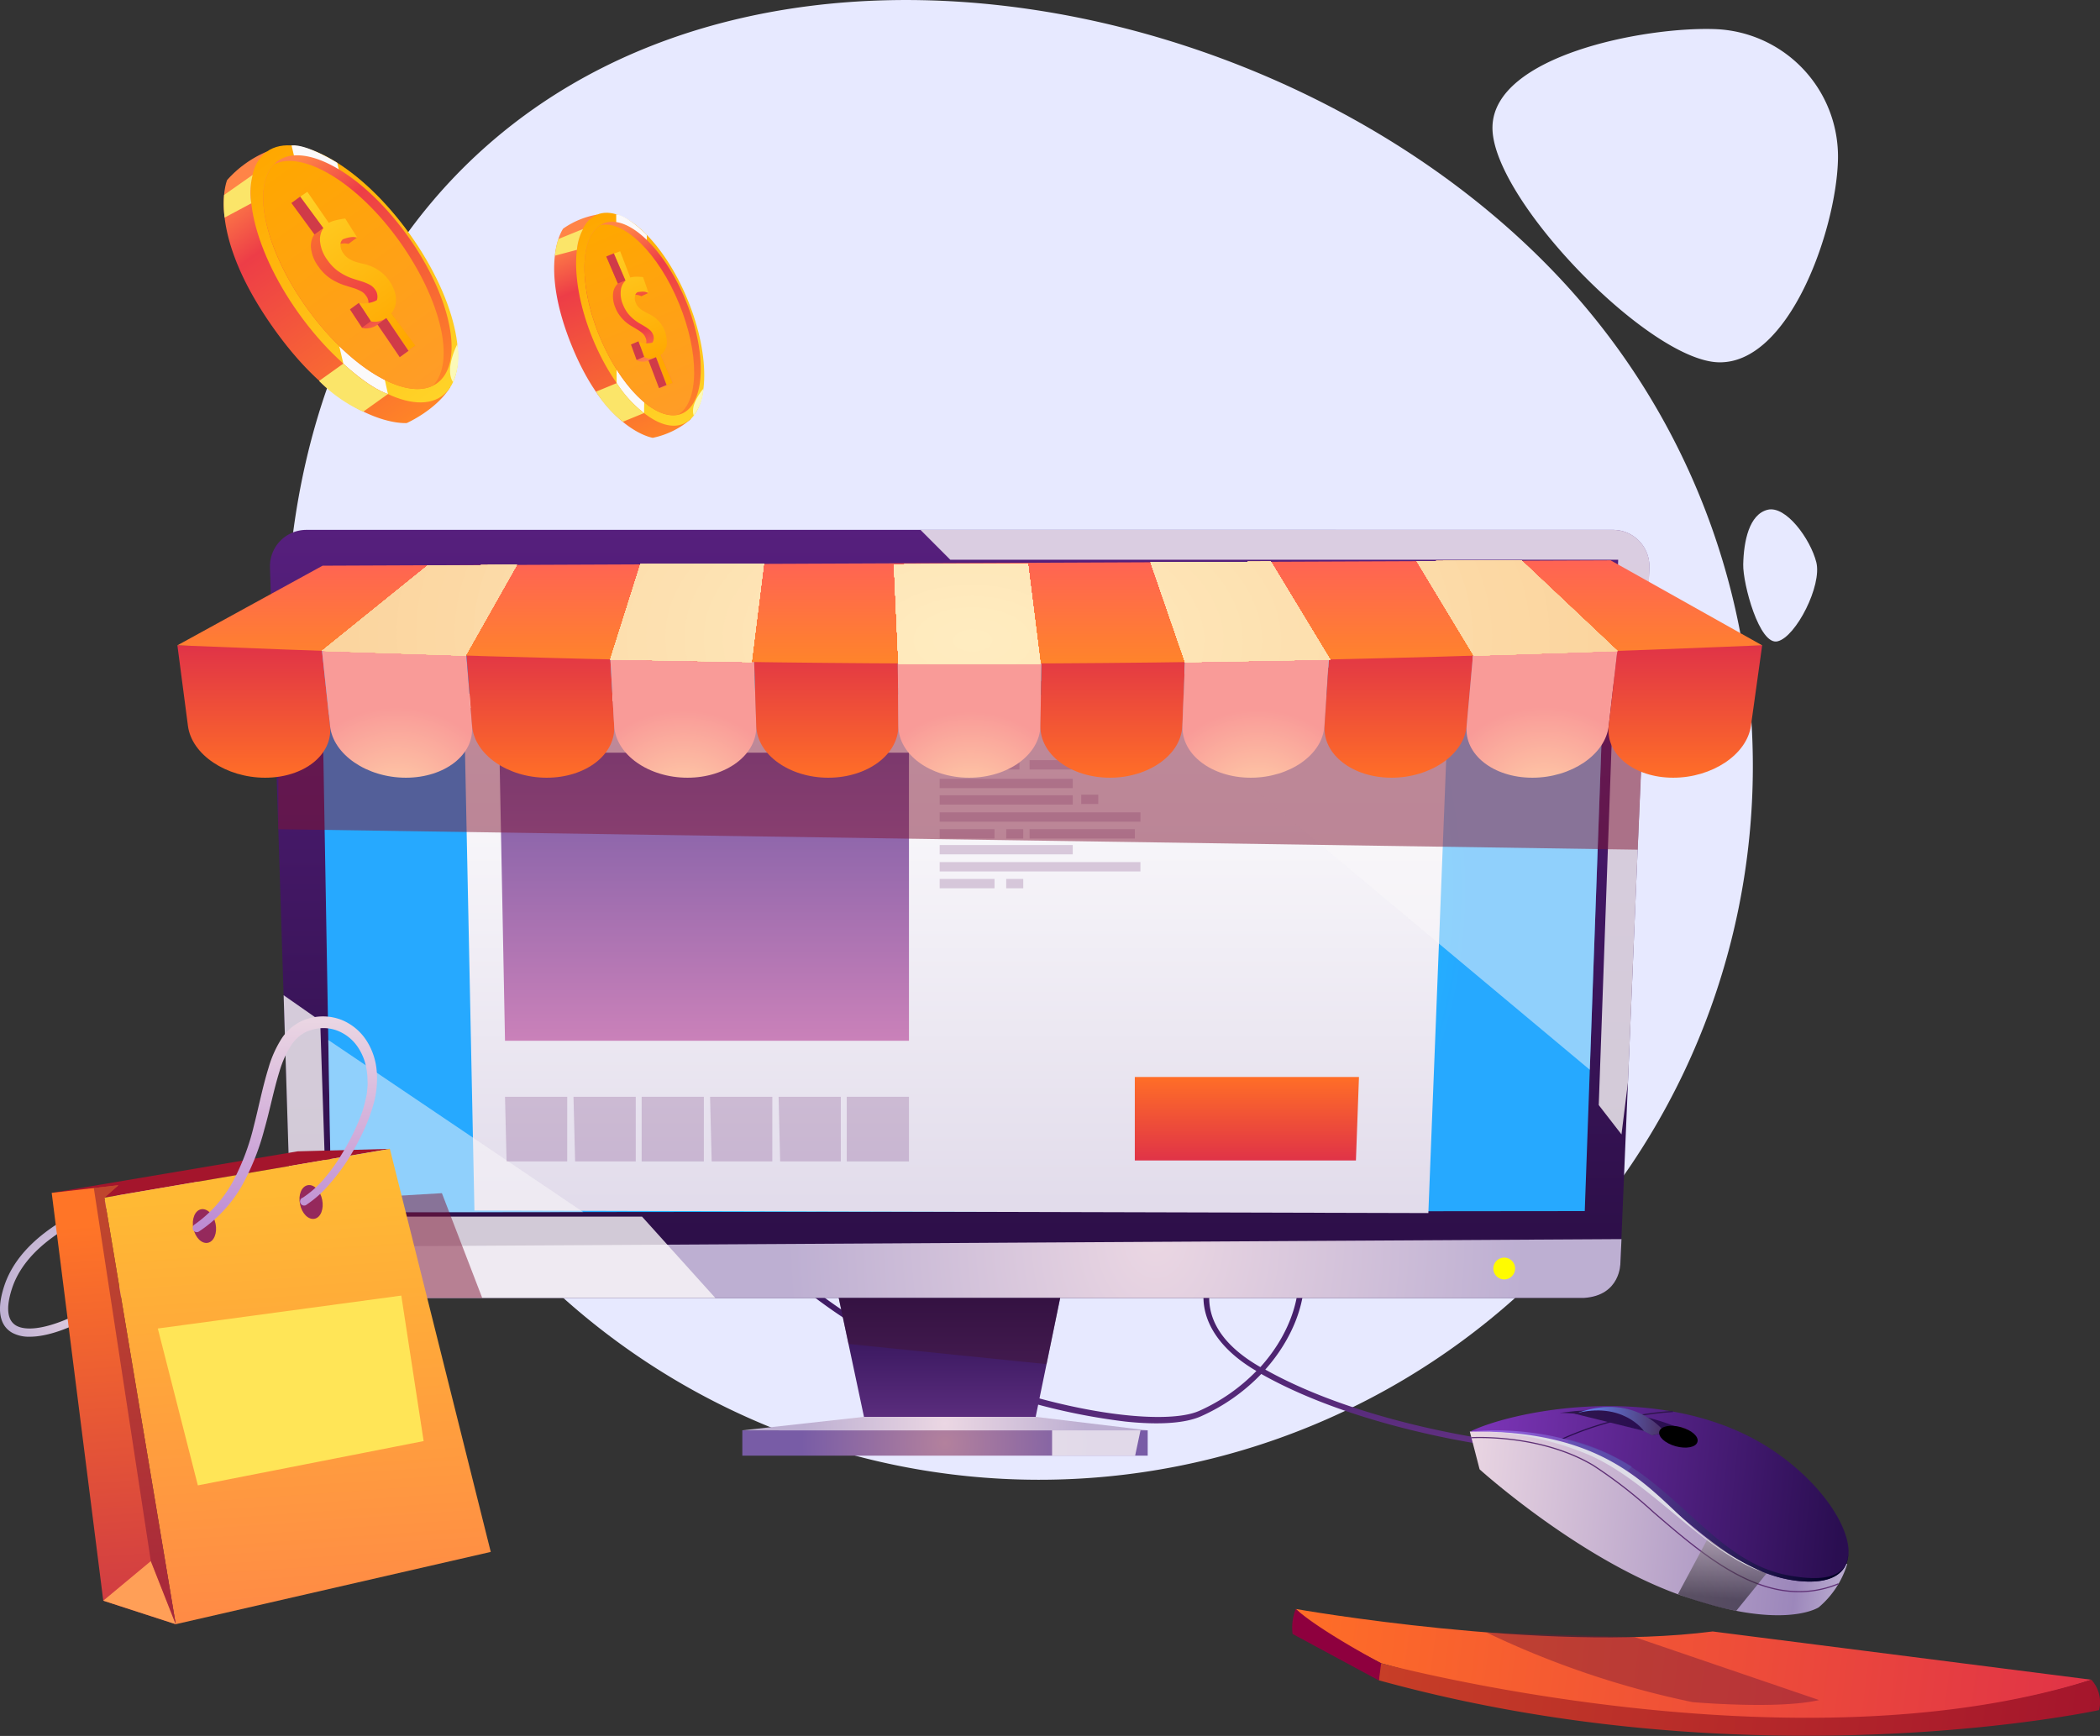 <svg xmlns="http://www.w3.org/2000/svg" xmlns:xlink="http://www.w3.org/1999/xlink" viewBox="0 0 324.14 267.99"><rect x="0" y="0" width="324.14" height="267.99" fill="#333333" stroke="none"/><defs><style>.cls-1{fill:none;clip-rule:evenodd;}.cls-2{isolation:isolate;}.cls-3{fill:#e7e9ff;}.cls-10,.cls-100,.cls-101,.cls-102,.cls-103,.cls-104,.cls-105,.cls-106,.cls-107,.cls-108,.cls-109,.cls-110,.cls-111,.cls-112,.cls-113,.cls-114,.cls-115,.cls-116,.cls-117,.cls-118,.cls-119,.cls-12,.cls-120,.cls-121,.cls-122,.cls-13,.cls-131,.cls-132,.cls-133,.cls-134,.cls-135,.cls-14,.cls-16,.cls-17,.cls-18,.cls-19,.cls-20,.cls-21,.cls-22,.cls-24,.cls-25,.cls-26,.cls-3,.cls-31,.cls-32,.cls-34,.cls-35,.cls-38,.cls-39,.cls-40,.cls-41,.cls-42,.cls-43,.cls-45,.cls-46,.cls-49,.cls-5,.cls-50,.cls-52,.cls-53,.cls-54,.cls-56,.cls-57,.cls-58,.cls-59,.cls-6,.cls-60,.cls-61,.cls-62,.cls-63,.cls-64,.cls-65,.cls-66,.cls-67,.cls-68,.cls-71,.cls-72,.cls-73,.cls-74,.cls-75,.cls-76,.cls-77,.cls-78,.cls-79,.cls-8,.cls-80,.cls-81,.cls-82,.cls-83,.cls-84,.cls-85,.cls-86,.cls-87,.cls-88,.cls-89,.cls-9,.cls-90,.cls-91,.cls-92,.cls-93,.cls-94,.cls-95,.cls-96,.cls-97,.cls-98,.cls-99{fill-rule:evenodd;}.cls-4{fill:url(#Áåçûìÿííûé_ãðàäèåíò_50);}.cls-5{fill:url(#Áåçûìÿííûé_ãðàäèåíò_4);}.cls-6{fill:url(#Áåçûìÿííûé_ãðàäèåíò_102);}.cls-7{fill:#8e003e;}.cls-8{fill:#791b36;opacity:0.45;}.cls-43,.cls-47,.cls-56,.cls-8{mix-blend-mode:multiply;}.cls-9{fill:url(#Áåçûìÿííûé_ãðàäèåíò_77);}.cls-10{fill:url(#Áåçûìÿííûé_ãðàäèåíò_99);}.cls-11{fill:url(#Áåçûìÿííûé_ãðàäèåíò_53);}.cls-12{fill:url(#Áåçûìÿííûé_ãðàäèåíò_43);}.cls-13{fill:url(#Áåçûìÿííûé_ãðàäèåíò_96);}.cls-14{fill:url(#Áåçûìÿííûé_ãðàäèåíò_43-2);}.cls-15{fill:#5e3075;}.cls-16,.cls-18,.cls-43,.cls-50,.cls-56{opacity:0.5;}.cls-16,.cls-18,.cls-21{mix-blend-mode:screen;}.cls-16{fill:url(#Áåçûìÿííûé_ãðàäèåíò_80);}.cls-17{fill:url(#Áåçûìÿííûé_ãðàäèåíò_64);}.cls-18{fill:#5656b1;}.cls-19{fill:#dedde7;}.cls-20{fill:#fff;}.cls-21{fill:url(#Áåçûìÿííûé_ãðàäèåíò_296);}.cls-22{fill:url(#Áåçûìÿííûé_ãðàäèåíò_70);}.cls-23{fill:url(#Áåçûìÿííûé_ãðàäèåíò_135);}.cls-24,.cls-49,.cls-50{fill:#fbf9fa;}.cls-134,.cls-138,.cls-24,.cls-30,.cls-49,.cls-50{mix-blend-mode:soft-light;}.cls-25{fill:url(#Áåçûìÿííûé_ãðàäèåíò_70-2);}.cls-26{fill:url(#Áåçûìÿííûé_ãðàäèåíò_73);}.cls-27{fill:url(#Áåçûìÿííûé_ãðàäèåíò_70-3);}.cls-28{fill:url(#Áåçûìÿííûé_ãðàäèåíò_135-2);}.cls-29{fill:#d03b48;}.cls-30{fill:#fbe569;}.cls-31{fill:#fbf9b8;}.cls-32{fill:url(#Áåçûìÿííûé_ãðàäèåíò_70-4);}.cls-33{fill:url(#Áåçûìÿííûé_ãðàäèåíò_135-3);}.cls-34{fill:url(#Áåçûìÿííûé_ãðàäèåíò_70-5);}.cls-35{fill:url(#Áåçûìÿííûé_ãðàäèåíò_73-2);}.cls-36{fill:url(#Áåçûìÿííûé_ãðàäèåíò_70-6);}.cls-37{fill:url(#Áåçûìÿííûé_ãðàäèåíò_135-4);}.cls-38{fill:url(#Áåçûìÿííûé_ãðàäèåíò_127);}.cls-39{fill:url(#Áåçûìÿííûé_ãðàäèåíò_192);}.cls-40{fill:url(#Áåçûìÿííûé_ãðàäèåíò_13);}.cls-41{fill:#fffb00;}.cls-42{fill:url(#Áåçûìÿííûé_ãðàäèåíò_50-2);}.cls-43,.cls-48{fill:#401734;}.cls-44{fill:url(#Áåçûìÿííûé_ãðàäèåíò_57);}.cls-45{fill:url(#Áåçûìÿííûé_ãðàäèåíò_13-2);}.cls-46{fill:url(#Áåçûìÿííûé_ãðàäèåíò_45);}.cls-47,.cls-54,.cls-55{opacity:0.2;}.cls-49{opacity:0.8;}.cls-51,.cls-54,.cls-55{fill:#5e1765;}.cls-52{fill:url(#Áåçûìÿííûé_ãðàäèåíò_21);}.cls-53{fill:url(#Áåçûìÿííûé_ãðàäèåíò_3);}.cls-56{fill:#811734;}.cls-57{fill:url(#Áåçûìÿííûé_ãðàäèåíò_4-2);}.cls-58{fill:url(#Áåçûìÿííûé_ãðàäèåíò_180);}.cls-59{fill:url(#Áåçûìÿííûé_ãðàäèåíò_4-3);}.cls-60{fill:url(#Áåçûìÿííûé_ãðàäèåíò_180-2);}.cls-61{fill:url(#Áåçûìÿííûé_ãðàäèåíò_4-4);}.cls-62{fill:url(#Áåçûìÿííûé_ãðàäèåíò_180-3);}.cls-63{fill:url(#Áåçûìÿííûé_ãðàäèåíò_4-5);}.cls-64{fill:url(#Áåçûìÿííûé_ãðàäèåíò_180-4);}.cls-65{fill:url(#Áåçûìÿííûé_ãðàäèåíò_4-6);}.cls-66{fill:url(#Áåçûìÿííûé_ãðàäèåíò_180-5);}.cls-67{fill:url(#Áåçûìÿííûé_ãðàäèåíò_4-7);}.cls-68{fill:url(#Áåçûìÿííûé_ãðàäèåíò_16);}.cls-69{clip-path:url(#clip-path);}.cls-70,.cls-71{fill:#f9c78c;}.cls-72{fill:#f9c88d;}.cls-73{fill:#f9c88e;}.cls-74{fill:#f9c98f;}.cls-75{fill:#f9ca90;}.cls-76{fill:#facb91;}.cls-77{fill:#facb92;}.cls-78{fill:#facc93;}.cls-79{fill:#facd94;}.cls-80{fill:#face95;}.cls-81{fill:#face96;}.cls-82{fill:#facf97;}.cls-83{fill:#fad098;}.cls-84{fill:#fbd099;}.cls-85{fill:#fbd19a;}.cls-86{fill:#fbd29b;}.cls-87{fill:#fbd39c;}.cls-88{fill:#fbd39d;}.cls-89{fill:#fbd49e;}.cls-90{fill:#fbd59f;}.cls-91{fill:#fbd6a0;}.cls-92{fill:#fbd6a1;}.cls-93{fill:#fcd7a2;}.cls-94{fill:#fcd8a3;}.cls-95{fill:#fcd8a4;}.cls-96{fill:#fcd9a5;}.cls-97{fill:#fcdaa7;}.cls-98{fill:#fcdba8;}.cls-99{fill:#fcdba9;}.cls-100{fill:#fcdcaa;}.cls-101{fill:#fdddab;}.cls-102{fill:#fdddac;}.cls-103{fill:#fddead;}.cls-104{fill:#fddfae;}.cls-105{fill:#fde0af;}.cls-106{fill:#fde0b0;}.cls-107{fill:#fde1b1;}.cls-108{fill:#fde2b2;}.cls-109{fill:#fde3b3;}.cls-110{fill:#fee3b4;}.cls-111{fill:#fee4b5;}.cls-112{fill:#fee5b6;}.cls-113{fill:#fee5b7;}.cls-114{fill:#fee6b8;}.cls-115{fill:#fee7b9;}.cls-116{fill:#fee8ba;}.cls-117,.cls-125{fill:#fee8bb;}.cls-118,.cls-126{fill:#ffe9bc;}.cls-119{fill:#ffeabd;}.cls-120{fill:#ffebbe;}.cls-121{fill:#ffebbf;}.cls-122,.cls-127{fill:#ffecc0;}.cls-123{clip-path:url(#clip-path-2);}.cls-124{clip-path:url(#clip-path-3);}.cls-128{clip-path:url(#clip-path-4);}.cls-129{clip-path:url(#clip-path-5);}.cls-130{fill:url(#Áåçûìÿííûé_ãðàäèåíò_13-3);}.cls-131{fill:url(#Áåçûìÿííûé_ãðàäèåíò_102-2);}.cls-132{fill:url(#Áåçûìÿííûé_ãðàäèåíò_7);}.cls-133{fill:url(#Áåçûìÿííûé_ãðàäèåíò_10);}.cls-134{fill:#ff9f57;}.cls-135,.cls-136{fill:#95295c;}.cls-137{fill:url(#Áåçûìÿííûé_ãðàäèåíò_360);}.cls-138{fill:#ffe557;}</style><linearGradient id="Áåçûìÿííûé_ãðàäèåíò_50" x1="175.97" y1="230.68" x2="168.49" y2="185.31" gradientTransform="matrix(0.99, 0.1, -0.1, 0.99, 21.87, -20.35)" gradientUnits="userSpaceOnUse"><stop offset="0" stop-color="#603082"/><stop offset="0.99" stop-color="#2a0e51"/></linearGradient><linearGradient id="Áåçûìÿííûé_ãðàäèåíò_4" x1="201.8" y1="282.23" x2="324.97" y2="282.23" gradientTransform="translate(35.24 -54.81) rotate(7.27)" gradientUnits="userSpaceOnUse"><stop offset="0" stop-color="#ff6e27"/><stop offset="1" stop-color="#e03347"/></linearGradient><linearGradient id="Áåçûìÿííûé_ãðàäèåíò_102" x1="215.77" y1="283.38" x2="326.8" y2="283.38" gradientTransform="translate(35.24 -54.81) rotate(7.27)" gradientUnits="userSpaceOnUse"><stop offset="0" stop-color="#c73e27"/><stop offset="1" stop-color="#a4152c"/></linearGradient><linearGradient id="Áåçûìÿííûé_ãðàäèåíò_77" x1="228.58" y1="230.09" x2="288.63" y2="230.09" gradientTransform="matrix(0.99, 0.1, -0.1, 0.99, 21.87, -20.35)" gradientUnits="userSpaceOnUse"><stop offset="0" stop-color="#ebd7e3"/><stop offset="0.89" stop-color="#9c87bb"/><stop offset="1" stop-color="#b7a8ce"/></linearGradient><linearGradient id="Áåçûìÿííûé_ãðàäèåíò_99" x1="228.58" y1="224.78" x2="288.62" y2="224.78" gradientTransform="matrix(0.99, 0.1, -0.1, 0.99, 21.87, -20.35)" gradientUnits="userSpaceOnUse"><stop offset="0" stop-color="#7f36bb"/><stop offset="0.99" stop-color="#2a0e51"/></linearGradient><linearGradient id="Áåçûìÿííûé_ãðàäèåíò_53" x1="241.89" y1="216.47" x2="259.55" y2="215.66" gradientTransform="matrix(0.99, 0.1, -0.1, 0.99, 21.87, -20.35)" gradientUnits="userSpaceOnUse"><stop offset="0.01" stop-color="#2a0e51"/><stop offset="1" stop-color="#2f174c"/></linearGradient><linearGradient id="Áåçûìÿííûé_ãðàäèåíò_43" x1="242.07" y1="215.31" x2="261.02" y2="215.31" gradientTransform="matrix(0.99, 0.1, -0.1, 0.99, 21.87, -20.35)" gradientUnits="userSpaceOnUse"><stop offset="0" stop-color="#2f174c"/><stop offset="0.99" stop-color="#2a0e51"/></linearGradient><linearGradient id="Áåçûìÿííûé_ãðàäèåíò_96" x1="245.07" y1="215.34" x2="258.54" y2="214.73" gradientTransform="matrix(0.99, 0.1, -0.1, 0.99, 21.87, -20.35)" gradientUnits="userSpaceOnUse"><stop offset="0" stop-color="#688eff"/><stop offset="0.99" stop-color="#4c346c"/></linearGradient><linearGradient id="Áåçûìÿííûé_ãðàäèåíò_43-2" x1="244.36" y1="215.04" x2="255.3" y2="215.04" xlink:href="#Áåçûìÿííûé_ãðàäèåíò_43"/><linearGradient id="Áåçûìÿííûé_ãðàäèåíò_80" x1="269.75" y1="242.44" x2="269.75" y2="231.62" gradientTransform="matrix(0.99, 0.1, -0.1, 0.99, 21.87, -20.35)" gradientUnits="userSpaceOnUse"><stop offset="0"/><stop offset="1" stop-color="#bdb3b1"/></linearGradient><linearGradient id="Áåçûìÿííûé_ãðàäèåíò_64" x1="228.62" y1="227.59" x2="288.62" y2="227.59" gradientTransform="matrix(0.99, 0.1, -0.1, 0.99, 21.87, -20.35)" gradientUnits="userSpaceOnUse"><stop offset="0" stop-color="#9f6bf1"/><stop offset="0.99" stop-color="#000024"/></linearGradient><radialGradient id="Áåçûìÿííûé_ãðàäèåíò_296" cx="212.55" cy="377.44" r="4.41" gradientTransform="matrix(0.67, 0.18, -0.09, 0.33, 152.16, 56.52)" gradientUnits="userSpaceOnUse"><stop offset="0" stop-color="#ff7e00"/><stop offset="0.01" stop-color="#fc7c00"/><stop offset="0.23" stop-color="#b15700"/><stop offset="0.43" stop-color="#723800"/><stop offset="0.62" stop-color="#412000"/><stop offset="0.78" stop-color="#1d0f00"/><stop offset="0.91" stop-color="#080400"/><stop offset="1"/></radialGradient><linearGradient id="Áåçûìÿííûé_ãðàäèåíò_70" x1="0.2" y1="208.58" x2="0.2" y2="161.23" gradientTransform="translate(157.21 196.38) rotate(144.39)" gradientUnits="userSpaceOnUse"><stop offset="0.04" stop-color="#ff8447"/><stop offset="0.26" stop-color="#ed3d47"/><stop offset="1" stop-color="#ff8427"/></linearGradient><linearGradient id="Áåçûìÿííûé_ãðàäèåíò_135" x1="-6.39" y1="208.19" x2="-6.39" y2="161.76" gradientTransform="translate(48.3 227.26) rotate(180)" gradientUnits="userSpaceOnUse"><stop offset="0" stop-color="#ffa700"/><stop offset="1" stop-color="#ffd328"/></linearGradient><linearGradient id="Áåçûìÿííûé_ãðàäèåíò_70-2" x1="-6.93" y1="206.01" x2="-6.93" y2="163.81" xlink:href="#Áåçûìÿííûé_ãðàäèåíò_70"/><linearGradient id="Áåçûìÿííûé_ãðàäèåíò_73" x1="-6.18" y1="205.94" x2="-6.18" y2="163.88" gradientTransform="translate(157.21 196.38) rotate(144.39)" gradientUnits="userSpaceOnUse"><stop offset="0" stop-color="#ffa700"/><stop offset="1" stop-color="#ff9c28"/></linearGradient><linearGradient id="Áåçûìÿííûé_ãðàäèåíò_70-3" x1="1216.27" y1="315.17" x2="1216.27" y2="290.17" gradientTransform="matrix(0.63, -0.46, 0.69, 0.94, -914.72, 311.24)" xlink:href="#Áåçûìÿííûé_ãðàäèåíò_70"/><linearGradient id="Áåçûìÿííûé_ãðàäèåíò_135-2" x1="1217.49" y1="315.17" x2="1217.49" y2="290.17" gradientTransform="matrix(0.63, -0.46, 0.69, 0.94, -914.72, 311.24)" xlink:href="#Áåçûìÿííûé_ãðàäèåíò_135"/><linearGradient id="Áåçûìÿííûé_ãðàäèåíò_70-4" x1="-36.62" y1="170.47" x2="-36.62" y2="134.84" gradientTransform="matrix(-0.92, 0.38, -0.38, -0.92, 118.45, 206.33)" xlink:href="#Áåçûìÿííûé_ãðàäèåíò_70"/><linearGradient id="Áåçûìÿííûé_ãðàäèåíò_135-3" x1="-41.58" y1="170.17" x2="-41.58" y2="135.24" gradientTransform="translate(57.24 201.99) rotate(180)" xlink:href="#Áåçûìÿííûé_ãðàäèåíò_135"/><linearGradient id="Áåçûìÿííûé_ãðàäèåíò_70-5" x1="-41.98" y1="168.54" x2="-41.98" y2="136.78" gradientTransform="matrix(-0.92, 0.38, -0.38, -0.92, 118.45, 206.33)" xlink:href="#Áåçûìÿííûé_ãðàäèåíò_70"/><linearGradient id="Áåçûìÿííûé_ãðàäèåíò_73-2" x1="-41.42" y1="168.49" x2="-41.42" y2="136.83" gradientTransform="matrix(-0.92, 0.38, -0.38, -0.92, 118.45, 206.33)" xlink:href="#Áåçûìÿííûé_ãðàäèåíò_73"/><linearGradient id="Áåçûìÿííûé_ãðàäèåíò_70-6" x1="1261.35" y1="340.9" x2="1261.35" y2="322.09" gradientTransform="matrix(0.71, -0.3, 0.45, 1.07, -951.66, 71.45)" xlink:href="#Áåçûìÿííûé_ãðàäèåíò_70"/><linearGradient id="Áåçûìÿííûé_ãðàäèåíò_135-4" x1="1262.27" y1="340.9" x2="1262.27" y2="322.09" gradientTransform="matrix(0.71, -0.3, 0.45, 1.07, -951.66, 71.45)" xlink:href="#Áåçûìÿííûé_ãðàäèåíò_135"/><linearGradient id="Áåçûìÿííûé_ãðàäèåíò_127" x1="148.13" y1="200.37" x2="148.13" y2="81.8" gradientUnits="userSpaceOnUse"><stop offset="0.01" stop-color="#2a0e45"/><stop offset="1" stop-color="#561f7d"/></linearGradient><radialGradient id="Áåçûìÿííûé_ãðàäèåíò_192" cx="148.79" cy="137.37" r="78.59" gradientUnits="userSpaceOnUse"><stop offset="0" stop-color="aqua"/><stop offset="0.99" stop-color="#26a9ff"/></radialGradient><radialGradient id="Áåçûìÿííûé_ãðàäèåíò_13" cx="178.37" cy="-1835.95" r="58.11" gradientTransform="translate(0 2632.52) scale(1 1.33)" gradientUnits="userSpaceOnUse"><stop offset="0" stop-color="#ebd7e3"/><stop offset="0.98" stop-color="#bdafd2"/></radialGradient><linearGradient id="Áåçûìÿííûé_ãðàäèåíò_50-2" x1="146.55" y1="220.81" x2="146.55" y2="200.37" gradientTransform="matrix(1, 0, 0, 1, 0, 0)" xlink:href="#Áåçûìÿííûé_ãðàäèåíò_50"/><radialGradient id="Áåçûìÿííûé_ãðàäèåíò_57" cx="145.86" cy="222.76" r="22.16" gradientUnits="userSpaceOnUse"><stop offset="0" stop-color="#b3819d"/><stop offset="1" stop-color="#785ca6"/></radialGradient><radialGradient id="Áåçûìÿííûé_ãðàäèåíò_13-2" cx="145.86" cy="219.77" r="22.13" gradientTransform="matrix(1, 0, 0, 1, 0, 0)" xlink:href="#Áåçûìÿííûé_ãðàäèåíò_13"/><linearGradient id="Áåçûìÿííûé_ãðàäèåíò_45" x1="147.6" y1="187.27" x2="147.6" y2="107.11" gradientUnits="userSpaceOnUse"><stop offset="0.02" stop-color="#e2dceb"/><stop offset="1" stop-color="#fff"/></linearGradient><linearGradient id="Áåçûìÿííûé_ãðàäèåíò_21" x1="108.7" y1="160.67" x2="108.7" y2="116.2" gradientUnits="userSpaceOnUse"><stop offset="0" stop-color="#ca81b9"/><stop offset="1" stop-color="#785ca6"/></linearGradient><linearGradient id="Áåçûìÿííûé_ãðàäèåíò_3" x1="192.46" y1="179.15" x2="192.46" y2="166.27" gradientUnits="userSpaceOnUse"><stop offset="0" stop-color="#e03347"/><stop offset="1" stop-color="#ff6e27"/></linearGradient><linearGradient id="Áåçûìÿííûé_ãðàäèåíò_4-2" x1="-34.88" y1="112.88" x2="-34.88" y2="96.53" gradientTransform="translate(76.88 -21.03) scale(1.08 1.25)" xlink:href="#Áåçûìÿííûé_ãðàäèåíò_4"/><radialGradient id="Áåçûìÿííûé_ãðàäèåíò_180" cx="-14.67" cy="2280.53" r="15.28" gradientTransform="translate(77.21 -2133.55) scale(1.09 0.99)" gradientUnits="userSpaceOnUse"><stop offset="0" stop-color="#ffd1a9"/><stop offset="0.99" stop-color="#f99b98"/></radialGradient><linearGradient id="Áåçûìÿííûé_ãðàäèåíò_4-3" x1="5.96" y1="112.88" x2="5.96" y2="96.53" gradientTransform="translate(76.88 -21.03) scale(1.08 1.25)" xlink:href="#Áåçûìÿííûé_ãðàäèåíò_4"/><radialGradient id="Áåçûìÿííûé_ãðàäèåíò_180-2" cx="25.92" cy="2280.53" r="14.87" xlink:href="#Áåçûìÿííûé_ãðàäèåíò_180"/><linearGradient id="Áåçûìÿííûé_ãðàäèåíò_4-4" x1="46.82" y1="112.88" x2="46.82" y2="96.53" gradientTransform="translate(76.88 -21.03) scale(1.08 1.25)" xlink:href="#Áåçûìÿííûé_ãðàäèåíò_4"/><radialGradient id="Áåçûìÿííûé_ãðàäèåíò_180-3" cx="66.61" cy="2280.53" r="14.61" xlink:href="#Áåçûìÿííûé_ãðàäèåíò_180"/><linearGradient id="Áåçûìÿííûé_ãðàäèåíò_4-5" x1="87.82" y1="112.88" x2="87.82" y2="96.53" gradientTransform="translate(76.88 -21.03) scale(1.08 1.25)" xlink:href="#Áåçûìÿííûé_ãðàäèåíò_4"/><radialGradient id="Áåçûìÿííûé_ãðàäèåíò_180-4" cx="107.25" cy="2280.53" r="14.94" xlink:href="#Áåçûìÿííûé_ãðàäèåíò_180"/><linearGradient id="Áåçûìÿííûé_ãðàäèåíò_4-6" x1="128.68" y1="112.88" x2="128.68" y2="96.53" gradientTransform="translate(76.88 -21.03) scale(1.08 1.25)" xlink:href="#Áåçûìÿííûé_ãðàäèåíò_4"/><radialGradient id="Áåçûìÿííûé_ãðàäèåíò_180-5" cx="147.85" cy="2280.53" r="15.35" xlink:href="#Áåçûìÿííûé_ãðàäèåíò_180"/><linearGradient id="Áåçûìÿííûé_ãðàäèåíò_4-7" x1="169.53" y1="112.88" x2="169.53" y2="96.53" gradientTransform="translate(76.88 -21.03) scale(1.08 1.25)" xlink:href="#Áåçûìÿííûé_ãðàäèåíò_4"/><linearGradient id="Áåçûìÿííûé_ãðàäèåíò_16" x1="79.62" y1="102.45" x2="79.62" y2="86.5" gradientTransform="translate(53.44) scale(1.21 1)" gradientUnits="userSpaceOnUse"><stop offset="0" stop-color="#ff842a"/><stop offset="1" stop-color="#ff6354"/></linearGradient><clipPath id="clip-path"><polygon class="cls-1" points="49.71 100.48 66.01 87.32 79.76 87.21 71.85 101.21 49.71 100.48"/></clipPath><clipPath id="clip-path-2"><polygon class="cls-1" points="94.21 101.8 98.86 87.11 117.89 87.05 116 102.2 94.21 101.8"/></clipPath><clipPath id="clip-path-3"><polygon class="cls-1" points="138.69 102.45 137.99 87.13 158.66 87.06 160.59 102.45 138.69 102.45"/></clipPath><clipPath id="clip-path-4"><polygon class="cls-1" points="182.93 102.22 177.61 86.8 196.15 86.72 205.29 101.81 182.93 102.22"/></clipPath><clipPath id="clip-path-5"><polygon class="cls-1" points="227.5 101.22 218.69 86.63 234.8 86.5 249.64 100.49 227.5 101.22"/></clipPath><radialGradient id="Áåçûìÿííûé_ãðàäèåíò_13-3" cx="1297.87" cy="149.62" r="13.89" gradientTransform="matrix(-1, 0.07, 0.07, 1, 1300.58, -40.46)" xlink:href="#Áåçûìÿííûé_ãðàäèåíò_13"/><linearGradient id="Áåçûìÿííûé_ãðàäèåíò_102-2" x1="1278.34" y1="140.48" x2="1278.34" y2="135.3" gradientTransform="matrix(-1, 0.07, 0.07, 1, 1300.58, -40.46)" xlink:href="#Áåçûìÿííûé_ãðàäèåíò_102"/><linearGradient id="Áåçûìÿííûé_ãðàäèåíò_7" x1="1268.59" y1="206.91" x2="1268.59" y2="135.86" gradientTransform="matrix(-1, 0.07, 0.07, 1, 1300.58, -40.46)" gradientUnits="userSpaceOnUse"><stop offset="0" stop-color="#ff8647"/><stop offset="1" stop-color="#ffb934"/></linearGradient><linearGradient id="Áåçûìÿííûé_ãðàäèåíò_10" x1="1297.25" y1="206.91" x2="1297.25" y2="138.7" gradientTransform="matrix(-1, 0.07, 0.07, 1, 1300.58, -40.46)" gradientUnits="userSpaceOnUse"><stop offset="0" stop-color="#c93347"/><stop offset="1" stop-color="#ff7527"/></linearGradient><linearGradient id="Áåçûìÿííûé_ãðàäèåíò_360" x1="1270.54" y1="190.22" x2="1270.54" y2="156.91" gradientTransform="matrix(-1, 0, 0, 1, 1314.5, 0)" gradientUnits="userSpaceOnUse"><stop offset="0.02" stop-color="#bd8bd2"/><stop offset="1" stop-color="#ebd7e3"/></linearGradient></defs><title>Asset 2</title><g class="cls-2"><g id="Layer_2" data-name="Layer 2"><g id="store"><path class="cls-3" d="M242.17,44.48A110.15,110.15,0,0,1,78.64,192.1c-40.76-45.16-49.33-128.24-4.17-169S201.4-.68,242.17,44.48Z"/><path class="cls-3" d="M230.37,19.49c.34-10.89,23.33-15.35,34.22-15a19.7,19.7,0,0,1,19.1,20.31c-.33,10.89-7.58,31.47-18.47,31.13S230,30.37,230.37,19.49Z"/><path class="cls-3" d="M274.39,99c-2.83.73-5.39-8.91-5.32-11.87.08-3.61.92-7.71,3.75-8.43s6.62,4.51,7.53,8.09S277.22,98.3,274.39,99Z"/><path class="cls-4" d="M173.74,219.46a96.53,96.53,0,0,1-22.46-5.5c-10.37-3.81-29.33-12.6-39.9-28.68l.75-.49c18,27.43,63.59,37.27,73,33a28.44,28.44,0,0,0,8.8-6.14l-.22-.13c-6.93-4.12-9.54-9.91-7-15.5,2-4.41,6.91-7.41,10.26-6.27,2.57.86,4.15,3.39,4.33,6.92.23,4.5-1.77,10-6,14.76,15.53,8.7,36.95,11.14,37.17,11.17l-.1.89c-.23,0-22-2.51-37.69-11.38a29.54,29.54,0,0,1-9.23,6.5C183,219.74,178.85,220,173.74,219.46Zm22.1-29c-2.88-.29-6.64,2.32-8.32,6-1.13,2.47-2.74,8.8,6.63,14.36l.39.23c4.12-4.56,6.09-9.92,5.87-14.26-.16-3.15-1.52-5.39-3.73-6.13A3.93,3.93,0,0,0,195.84,190.43Z"/><path class="cls-5" d="M213.19,256.77c-5.38-2.85-9-4.35-13.18-8.38,0,0,38.44,6.8,64.35,3.47l58.44,7.45S279.29,275.32,213.19,256.77Z"/><path class="cls-6" d="M213.19,256.77s63.39,17.11,109.61,2.54A5.11,5.11,0,0,1,324,264s-53,11.46-111.17-4.6A5.77,5.77,0,0,1,213.19,256.77Z"/><path class="cls-7" d="M200,248.39a7.79,7.79,0,0,0-.49,3.85l13.33,7.19.34-2.66S203.88,251.85,200,248.39Z"/><path class="cls-8" d="M229.41,252a138.29,138.29,0,0,0,31.84,10.77s13.16,1.16,19.53-.32l-28.46-9.72S233.69,252.23,229.41,252Z"/><path class="cls-9" d="M285.13,241.43a14.15,14.15,0,0,1-4.4,6.7s-5.63,3.81-21.71-2c-15.56-5.65-30.64-19.3-30.64-19.3L226.87,221s14.06-2.62,25.27,3.53S278.64,241.49,285.13,241.43Z"/><path class="cls-10" d="M278.53,244.14C265,243.41,256.24,228,244.36,223.8A47.69,47.69,0,0,0,226.91,221h0c6.17-3,25.67-7.1,41.49,0,9.59,4.29,16.53,12.7,16.92,18.14a4.51,4.51,0,0,1,0,.52.77.77,0,0,1,0,.21C285.17,242.59,283.11,244.38,278.53,244.14Z"/><path class="cls-11" d="M240.3,222.63l-.07-.16a49.66,49.66,0,0,1,18-4.67V218A49.55,49.55,0,0,0,240.3,222.63Z"/><path class="cls-12" d="M240.72,218.12s8.29-.05,14.32,3.47l4.49-1a35.56,35.56,0,0,0-16.41-2.75Z"/><path class="cls-13" d="M255,221.59l2-.45s-4.49-6.18-13.33-3.07l10,2.83Z"/><path class="cls-14" d="M253.74,220.9s-3.29-4.67-10.72-2.66Z"/><path class="cls-15" d="M276,245.72c-7.6-.78-14.51-6.75-20.8-12.17a72,72,0,0,0-9.33-7.25c-8.22-4.91-18.68-4.27-18.78-4.26l0-.18c.11,0,10.63-.65,18.89,4.29a72.62,72.62,0,0,1,9.35,7.27c8.34,7.19,17.78,15.33,28.41,11l.07.16A16,16,0,0,1,276,245.72Z"/><path class="cls-16" d="M259,246.1l4.69-8.76a32.68,32.68,0,0,0,9,5.54L268,248.67A47.79,47.79,0,0,1,259,246.1Z"/><path class="cls-17" d="M278.53,244.14C265,243.41,256.24,228,244.36,223.8A47.69,47.69,0,0,0,226.91,221a43.37,43.37,0,0,1,20.25,3c11.53,4.8,17.56,17.07,28.77,19.18,8.72,1.65,9.19-1.76,9.35-3.3C285.17,242.59,283.11,244.38,278.53,244.14Z"/><path class="cls-18" d="M242,223l.08-.79a33.08,33.08,0,0,1,9.8,4.21l-.88.86A25.42,25.42,0,0,0,242,223Z"/><path class="cls-19" d="M226.91,221a45.81,45.81,0,0,1,18.48,3.66c9.61,4.3,17.22,14.62,26.61,18a42.45,42.45,0,0,1-12-8C253.56,228.67,246.76,220.74,226.91,221Z"/><path class="cls-20" d="M259.28,221.3c.5.18.83.55.73.82s-.58.35-1.09.16-.83-.54-.73-.81S258.77,221.12,259.28,221.3Z"/><path class="cls-21" d="M262,222.61c-.22.81-1.72,1.11-3.35.66s-2.76-1.47-2.53-2.29,1.72-1.11,3.35-.66S262.27,221.79,262,222.61Z"/><path class="cls-22" d="M41.17,23.41a17.08,17.08,0,0,0-6.11,4.38S31.6,35.88,42.46,51,62.78,65.31,62.78,65.31s4.54-2,6.73-5.56Z"/><ellipse class="cls-23" cx="54.69" cy="42.28" rx="10.53" ry="23.21" transform="translate(-14.39 39.75) rotate(-35.61)"/><path class="cls-24" d="M59.88,60.83,52.06,25.14S47.35,22.19,45,22.45l8,33.68S56.76,59.75,59.88,60.83Z"/><path class="cls-25" d="M47.39,47.59c-6.46-9-8.61-18.68-5.08-22.24a5.31,5.31,0,0,1,.56-.49c4.3-3.07,13.29,2.12,20.07,11.59s8.8,19.65,4.51,22.72a3.93,3.93,0,0,1-.65.38C62.3,61.75,53.85,56.61,47.39,47.59Z"/><path class="cls-26" d="M47.39,47.59c-6.46-9-8.61-18.68-5.08-22.24,4.5-2.19,13,2.95,19.42,12S70.33,56,66.8,59.55C62.3,61.75,53.85,56.61,47.39,47.59Z"/><path class="cls-27" d="M49.9,35.21a1.32,1.32,0,0,1,.61-.25c.43-.11,4.11,1.75,4.63,1.69l-1.35,1a2.55,2.55,0,0,0-.86-.06,3.37,3.37,0,0,0-.72.12,3.54,3.54,0,0,0-.67.24,1.12,1.12,0,0,0-.34.92,2.23,2.23,0,0,0,.46,1.23,2.87,2.87,0,0,0,.91.87,5,5,0,0,0,1.06.46c.37.12.76.22,1.17.31a7.15,7.15,0,0,1,1.27.4,6.47,6.47,0,0,1,1.3.75,6.57,6.57,0,0,1,1.29,1.33,6.1,6.1,0,0,1,.85,1.6,4.26,4.26,0,0,1,.27,1.41,3.29,3.29,0,0,1-.19,1.2c-.13.37,1-.3.84,0l3.71,5L61.7,55.14l-3.42-5-.28.16a2.4,2.4,0,0,1-.53.23,3.13,3.13,0,0,1-.73.16,2.28,2.28,0,0,1-.85-.07L54,47.74a3.69,3.69,0,0,0,1.13.06,5.65,5.65,0,0,0,.89-.17,3.39,3.39,0,0,0,.78-.33,1.8,1.8,0,0,0-.33-1.68,2.05,2.05,0,0,0-.78-.68,6.87,6.87,0,0,0-1.09-.46l-1.29-.4a8.33,8.33,0,0,1-1.41-.57,7.26,7.26,0,0,1-1.41-.9,6.89,6.89,0,0,1-1.32-1.44,5.79,5.79,0,0,1-1.15-2.75,3.22,3.22,0,0,1,.49-2.23L45,31.34l1.35-1Z"/><path class="cls-28" d="M50.75,34.41A4.21,4.21,0,0,1,51.86,34a10.78,10.78,0,0,1,1.43-.26l1.85,2.93a2.9,2.9,0,0,0-.87-.07,4.11,4.11,0,0,0-.71.13,4.39,4.39,0,0,0-.67.23,1.13,1.13,0,0,0-.34.93A2.23,2.23,0,0,0,53,39.1a2.77,2.77,0,0,0,.91.87,4.92,4.92,0,0,0,1,.46c.38.11.77.22,1.18.3a8.14,8.14,0,0,1,1.27.41,6,6,0,0,1,1.3.75A6.32,6.32,0,0,1,60,43.22a6.1,6.1,0,0,1,.85,1.6,4.26,4.26,0,0,1,.27,1.41,3.29,3.29,0,0,1-.19,1.2,3.12,3.12,0,0,1-.51.94l3.71,5-1.09.75-3.43-5-.27.16a3,3,0,0,1-.53.23,3.13,3.13,0,0,1-.73.16,2.51,2.51,0,0,1-.85-.07l-1.85-2.83a3.69,3.69,0,0,0,1.13.06,5.89,5.89,0,0,0,.89-.17,3.39,3.39,0,0,0,.78-.33,1.82,1.82,0,0,0-.33-1.69,2.24,2.24,0,0,0-.78-.68A7.28,7.28,0,0,0,56,43.5l-1.3-.41a8.49,8.49,0,0,1-2.81-1.46,7.15,7.15,0,0,1-1.32-1.44,5.79,5.79,0,0,1-1.15-2.75,3.22,3.22,0,0,1,.49-2.23l-3.57-4.85,1.1-.75Z"/><polygon class="cls-29" points="55.39 46.76 54.04 47.74 55.89 50.57 57.24 49.59 55.39 46.76"/><polygon class="cls-29" points="48.55 36.19 49.9 35.21 46.33 30.36 44.98 31.34 48.55 36.19"/><polygon class="cls-29" points="58.28 50.09 59.63 49.11 63.05 54.16 61.7 55.14 58.28 50.09"/><path class="cls-30" d="M59.88,60.83l-3.82,2.73a23,23,0,0,1-6.81-4.75L53,56.13S56.72,59.74,59.88,60.83Z"/><path class="cls-30" d="M39,27,34.59,30.1a16.8,16.8,0,0,0,.08,3.49l4.12-2.2A10.9,10.9,0,0,1,39,27Z"/><path class="cls-31" d="M70.58,53.16s-2,3.79-.65,5.83A10,10,0,0,0,70.58,53.16Z"/><path class="cls-32" d="M92.17,33.13a13,13,0,0,0-5.24,2.16S83,40.62,88.34,53.59s12.42,14,12.42,14a13,13,0,0,0,5.89-2.91Z"/><ellipse class="cls-33" cx="98.81" cy="49.29" rx="7.92" ry="17.47" transform="translate(-11.32 41.29) rotate(-22.36)"/><path class="cls-24" d="M99.41,63.77l.43-27.49s-2.94-3-4.73-3.19l.07,26.05A18.56,18.56,0,0,0,99.41,63.77Z"/><path class="cls-34" d="M92.54,51.92c-3.17-7.72-3.08-15.17.12-17.17l.5-.26c3.68-1.51,9.37,3.84,12.7,11.95s3,15.91-.62,17.42a3.38,3.38,0,0,1-.54.17C101,64.86,95.72,59.64,92.54,51.92Z"/><path class="cls-35" d="M92.54,51.92c-3.17-7.72-3.08-15.17.12-17.17,3.68-.83,9,4.4,12.16,12.12S107.9,62,104.7,64C101,64.86,95.72,59.64,92.54,51.92Z"/><path class="cls-36" d="M96.52,43.28a.91.91,0,0,1,.49-.07c.34,0,2.71,2,3.1,2L99,45.73a2.41,2.41,0,0,0-.63-.2,2.68,2.68,0,0,0-.55,0,2.33,2.33,0,0,0-.53.06.84.84,0,0,0-.4.61,1.76,1.76,0,0,0,.12,1,2.14,2.14,0,0,0,.52.79,3.9,3.9,0,0,0,.69.52,7.68,7.68,0,0,0,.81.42,5.18,5.18,0,0,1,.86.52,4.5,4.5,0,0,1,.82.77,5.14,5.14,0,0,1,.72,1.2,5,5,0,0,1,.35,1.32,3.44,3.44,0,0,1,0,1.08,2.44,2.44,0,0,1-.35.84c-.15.25.82,0,.62.12l1.85,4.33-2.09.85-1.63-4.29-.23.07a3.34,3.34,0,0,1-.43.08,2.69,2.69,0,0,1-.56,0,1.86,1.86,0,0,1-.61-.19l-.87-2.39a3.09,3.09,0,0,0,.82.23,5.83,5.83,0,0,0,.68,0,2.6,2.6,0,0,0,.63-.12,1.34,1.34,0,0,0,0-1.28,1.61,1.61,0,0,0-.46-.64,5.36,5.36,0,0,0-.72-.52l-.87-.52a6.89,6.89,0,0,1-.94-.65,5.81,5.81,0,0,1-.87-.91A4.87,4.87,0,0,1,95,47.53a4.46,4.46,0,0,1-.37-2.21,2.36,2.36,0,0,1,.75-1.55L93.58,39.6l1.16-.48Z"/><path class="cls-37" d="M97.28,42.84a3.76,3.76,0,0,1,.89-.12,8.42,8.42,0,0,1,1.09.06l.85,2.46a2.24,2.24,0,0,0-.62-.2,2.71,2.71,0,0,0-.55,0,4.52,4.52,0,0,0-.53.06.83.83,0,0,0-.4.62,1.57,1.57,0,0,0,.12,1,2.16,2.16,0,0,0,.51.79,3.53,3.53,0,0,0,.7.52c.25.15.52.29.81.43a6.46,6.46,0,0,1,.86.51,5.3,5.3,0,0,1,.82.77,5.14,5.14,0,0,1,.72,1.2,5,5,0,0,1,.34,1.32,3.46,3.46,0,0,1,0,1.08,2.58,2.58,0,0,1-.35.85,2.62,2.62,0,0,1-.54.6l1.85,4.33-.93.36-1.63-4.29-.23.07a2.21,2.21,0,0,1-.43.08,2.65,2.65,0,0,1-.56,0,1.82,1.82,0,0,1-.61-.2l-.87-2.39a2.79,2.79,0,0,0,.82.24,4.05,4.05,0,0,0,.67,0,2.44,2.44,0,0,0,.63-.11,1.33,1.33,0,0,0,.06-1.29,1.66,1.66,0,0,0-.46-.63,5.13,5.13,0,0,0-.72-.52c-.27-.17-.56-.34-.88-.52a7.6,7.6,0,0,1-.93-.66,6.27,6.27,0,0,1-.88-.9,5.72,5.72,0,0,1-.72-1.28,4.38,4.38,0,0,1-.36-2.22,2.42,2.42,0,0,1,.74-1.55l-1.78-4.16.94-.36Z"/><polygon class="cls-29" points="98.55 52.69 97.39 53.18 98.26 55.57 99.42 55.08 98.55 52.69"/><polygon class="cls-29" points="95.37 43.77 96.52 43.28 94.74 39.12 93.58 39.6 95.37 43.77"/><polygon class="cls-29" points="100.09 55.63 101.25 55.14 102.88 59.43 101.72 59.91 100.09 55.63"/><path class="cls-30" d="M99.41,63.77l-3.27,1.34A17.4,17.4,0,0,1,92,60.46l3.21-1.32A18.1,18.1,0,0,0,99.41,63.77Z"/><path class="cls-30" d="M90,35.35,86.19,36.9a12.11,12.11,0,0,0-.54,2.57l3.4-.9A8.3,8.3,0,0,1,90,35.35Z"/><path class="cls-31" d="M108.57,60s-2.13,2.42-1.48,4.16A7.58,7.58,0,0,0,108.57,60Z"/><path class="cls-38" d="M254.58,87.69l-3.3,79.38L250.11,195a5.63,5.63,0,0,1-5.61,5.37H50.71a5.63,5.63,0,0,1-5.62-5.43L41.67,87.62a5.62,5.62,0,0,1,5.61-5.82H249A5.62,5.62,0,0,1,254.58,87.69Z"/><polygon class="cls-39" points="49.41 87.98 51.14 187.15 244.61 186.96 248.16 87.58 49.41 87.98"/><path class="cls-40" d="M45.09,194.94v-2.46l205.19-1.19-.17,3.71s.06,5-5.61,5.37H50.71S45.27,200.06,45.09,194.94Z"/><path class="cls-41" d="M233.86,195.83a1.68,1.68,0,1,1-1.67-1.68A1.68,1.68,0,0,1,233.86,195.83Z"/><polygon class="cls-42" points="129.46 200.37 133.8 220.81 159.43 220.81 163.64 200.37 129.46 200.37"/><polygon class="cls-43" points="130.97 207.48 161.54 210.59 163.64 200.37 129.46 200.37 130.97 207.48"/><rect class="cls-44" x="114.58" y="220.81" width="62.57" height="3.91"/><polygon class="cls-45" points="177.15 220.81 159.86 218.73 133.36 218.73 114.58 220.81 177.15 220.81"/><polygon class="cls-46" points="71.59 107.11 73.23 186.88 220.47 187.27 223.61 107.42 71.59 107.11"/><g class="cls-47"><polygon class="cls-48" points="211.49 111.64 212.93 110.19 217.78 115.88 217.06 116.6 211.49 111.64"/><polygon class="cls-48" points="216.75 110.19 218.2 111.64 212.51 116.49 211.79 115.77 216.75 110.19"/></g><polygon class="cls-49" points="162.39 224.72 162.39 220.81 176.04 220.81 175.21 224.72 162.39 224.72"/><path class="cls-49" d="M254.59,87.68l-3.31,79.39-1,8.06-3.51-4.53,3-84.19H146.68l-4.6-4.61H249A5.62,5.62,0,0,1,254.59,87.68Z"/><polygon class="cls-50" points="152.86 87.77 245.39 165.15 248.16 87.58 152.86 87.77"/><path class="cls-49" d="M43.78,153.64l5.64,3.94,1,30.24H99.1l11.31,12.55H50.71a5.71,5.71,0,0,1-5.62-4.54Z"/><polygon class="cls-50" points="50.67 160.55 90.03 187.12 51.14 187.15 50.67 160.55"/><g class="cls-47"><rect class="cls-51" x="145.04" y="122.77" width="20.54" height="1.44"/><rect class="cls-51" x="145.04" y="125.41" width="30.99" height="1.44"/><rect class="cls-51" x="145.04" y="120.23" width="20.54" height="1.44"/><rect class="cls-51" x="145.04" y="117.35" width="12.32" height="1.44"/><rect class="cls-51" x="145.04" y="128.01" width="8.47" height="1.44"/><rect class="cls-51" x="158.92" y="128.01" width="16.25" height="1.44"/><rect class="cls-51" x="155.31" y="128.01" width="2.63" height="1.44"/><rect class="cls-51" x="166.89" y="122.68" width="2.63" height="1.44"/><rect class="cls-51" x="145.04" y="130.45" width="20.54" height="1.44"/><rect class="cls-51" x="145.04" y="133.09" width="30.99" height="1.44"/><rect class="cls-51" x="145.04" y="135.69" width="8.47" height="1.44"/><rect class="cls-51" x="155.31" y="135.69" width="2.63" height="1.44"/><rect class="cls-51" x="158.92" y="117.35" width="12.32" height="1.44"/></g><polygon class="cls-52" points="77.09 116.2 77.95 160.67 140.3 160.67 140.3 116.2 77.09 116.2"/><polygon class="cls-53" points="175.16 166.26 175.16 179.15 209.29 179.15 209.76 166.26 175.16 166.26"/><polygon class="cls-54" points="77.95 169.32 78.19 179.3 87.55 179.3 87.55 169.32 77.95 169.32"/><polygon class="cls-54" points="88.52 169.32 88.77 179.3 98.13 179.3 98.13 169.32 88.52 169.32"/><rect class="cls-55" x="99.04" y="169.32" width="9.6" height="9.98"/><polygon class="cls-54" points="109.6 169.32 109.85 179.3 119.21 179.3 119.21 169.32 109.6 169.32"/><polygon class="cls-54" points="120.18 169.32 120.42 179.3 129.78 179.3 129.78 169.32 120.18 169.32"/><rect class="cls-55" x="130.7" y="169.32" width="9.6" height="9.98"/><polygon class="cls-56" points="42.96 128.01 252.78 131.17 254.12 100.74 42.96 110.68 42.96 128.01"/><path class="cls-57" d="M40.92,120.06h0c-6,0-11.34-3.56-11.91-8L27.38,99.62H49.61l1.33,12.47C51.41,116.5,46.92,120.06,40.92,120.06Z"/><path class="cls-58" d="M62.65,120.06h0c-6,0-11.24-3.56-11.71-8L49.61,99.62H71.85l1,12.47C73.23,116.5,68.65,120.06,62.65,120.06Z"/><path class="cls-59" d="M84.39,120.06h0c-6,0-11.16-3.56-11.52-8l-1-12.47H94.09l.71,12.47C95.05,116.5,90.39,120.06,84.39,120.06Z"/><path class="cls-60" d="M106.12,120.06h0c-6,0-11.07-3.56-11.32-8l-.71-12.47h22.23l.41,12.47C116.87,116.5,112.12,120.06,106.12,120.06Z"/><path class="cls-61" d="M127.85,120.06h0c-6,0-11-3.56-11.12-8l-.41-12.47h22.24l.1,12.47C138.69,116.5,133.86,120.06,127.85,120.06Z"/><path class="cls-62" d="M149.59,120.06h0c-6,0-10.9-3.56-10.93-8l-.1-12.47H160.8l-.21,12.47C160.51,116.5,155.59,120.06,149.59,120.06Z"/><path class="cls-63" d="M171.32,120.06h0c-6,0-10.81-3.56-10.73-8l.21-12.47H183l-.51,12.47C182.34,116.5,177.32,120.06,171.32,120.06Z"/><path class="cls-64" d="M193.06,120.06h0c-6,0-10.72-3.56-10.54-8L183,99.62h22.24l-.82,12.47C204.16,116.5,199.06,120.06,193.06,120.06Z"/><path class="cls-65" d="M214.79,120.06h0c-6,0-10.63-3.56-10.34-8l.82-12.47H227.5l-1.12,12.47C226,116.5,220.79,120.06,214.79,120.06Z"/><path class="cls-66" d="M236.52,120.06h0c-6,0-10.54-3.56-10.14-8l1.12-12.47h22.24l-1.43,12.47C247.8,116.5,242.53,120.06,236.52,120.06Z"/><path class="cls-67" d="M258.26,120.06h0c-6,0-10.46-3.56-9.95-8l1.43-12.47H272l-1.74,12.47C269.62,116.5,264.26,120.06,258.26,120.06Z"/><path class="cls-68" d="M49.79,87.33,27.38,99.62c90.51,3.69,151.8,3.84,244.6,0L248.6,86.5Z"/><g class="cls-69"><rect class="cls-70" x="49.71" y="87.21" width="30.05" height="14"/><polygon class="cls-71" points="80.76 98.95 80.76 102.21 48.71 102.21 48.71 86.21 80.76 86.21 80.76 98.95"/><polygon class="cls-72" points="80.76 98.93 80.76 102.21 48.71 102.21 48.71 86.21 80.76 86.21 80.76 98.93"/><polygon class="cls-73" points="80.76 98.91 80.76 102.21 48.71 102.21 48.71 86.21 80.76 86.21 80.76 98.91"/><polygon class="cls-74" points="80.76 98.89 80.76 102.21 48.71 102.21 48.71 86.21 80.76 86.21 80.76 98.89"/><polygon class="cls-75" points="80.76 98.87 80.76 102.21 48.71 102.21 48.71 86.21 80.76 86.21 80.76 98.87"/><polygon class="cls-76" points="80.76 98.85 80.76 102.21 48.71 102.21 48.71 86.21 80.76 86.21 80.76 98.85"/><polygon class="cls-77" points="80.76 98.83 80.76 102.21 48.71 102.21 48.71 86.21 80.76 86.21 80.76 98.83"/><polygon class="cls-78" points="80.76 98.81 80.76 102.21 48.71 102.21 48.71 86.21 80.76 86.21 80.76 98.81"/><polygon class="cls-79" points="80.76 98.79 80.76 102.21 48.71 102.21 48.71 86.21 80.76 86.21 80.76 98.79"/><polygon class="cls-80" points="80.76 98.77 80.76 102.21 48.71 102.21 48.71 86.21 80.76 86.21 80.76 98.77"/><polygon class="cls-81" points="80.76 98.75 80.76 102.21 48.71 102.21 48.71 86.21 80.76 86.21 80.76 98.75"/><polygon class="cls-82" points="80.76 98.73 80.76 102.21 48.71 102.21 48.71 86.21 80.76 86.21 80.76 98.73"/><polygon class="cls-83" points="80.76 98.72 80.76 102.21 48.71 102.21 48.71 86.21 80.76 86.21 80.76 98.72"/><polygon class="cls-84" points="80.76 98.69 80.76 102.21 48.71 102.21 48.71 86.21 80.76 86.21 80.76 98.69"/><polygon class="cls-85" points="80.76 98.68 80.76 102.21 48.71 102.21 48.71 86.21 80.76 86.21 80.76 98.68"/><polygon class="cls-86" points="80.76 98.66 80.76 102.21 48.71 102.21 48.71 86.21 80.76 86.21 80.76 98.66"/><polygon class="cls-87" points="80.76 98.64 80.76 102.21 48.71 102.21 48.71 86.21 80.76 86.21 80.76 98.64"/><polygon class="cls-88" points="80.76 98.62 80.76 102.21 48.71 102.21 48.71 86.21 80.76 86.21 80.76 98.62"/><path class="cls-89" d="M80.76,98.6v3.61H51.42v6.56a33.66,33.66,0,0,1-2-11.5,33.32,33.32,0,0,1,2.12-11.46v.4H80.76Z"/><path class="cls-90" d="M80.76,98.58v3.63H54.32v6.24a32.43,32.43,0,0,1,.15-22.29v0H80.76Z"/><path class="cls-91" d="M80.76,98.56v3.65H57.23v5.92a31.21,31.21,0,0,1,.14-21.61,36.25,36.25,0,0,1,2.36-5.12v4.81h21Z"/><path class="cls-92" d="M80.76,98.54v3.67H60.13v5.6a30.29,30.29,0,0,1,.13-20.93,35.31,35.31,0,0,1,2.3-5v4.3h18.2Z"/><path class="cls-93" d="M80.76,98.52v3.69H63v5.28a29.33,29.33,0,0,1,.13-20.26,33.43,33.43,0,0,1,2.22-4.8v3.78H80.76Z"/><path class="cls-94" d="M80.76,98.5v3.71H65.93v5a28.34,28.34,0,0,1,.13-19.58A31.76,31.76,0,0,1,68.2,83v3.26H80.76Z"/><path class="cls-95" d="M80.76,98.48v3.73H68.83v4.64a27.28,27.28,0,0,1-1.62-9.46A27.68,27.68,0,0,1,69,88,32.36,32.36,0,0,1,71,83.46v2.75h9.74Z"/><path class="cls-96" d="M80.76,98.46v3.75h-9v4.33a26.65,26.65,0,0,1-1.57-9.13,29.31,29.31,0,0,1,6.4-17.57v6.37h4.2Z"/><path class="cls-97" d="M80.76,98.44v3.77H74.63v4a25.6,25.6,0,0,1-1.51-8.79,28.16,28.16,0,0,1,6.16-16.92v5.7h1.48Z"/><path class="cls-98" d="M80.76,98.42v3.79H77.53v3.69a24.62,24.62,0,0,1-1.45-8.45A27.1,27.1,0,0,1,82,81.18l-1.24,5Z"/><path class="cls-99" d="M80.76,98.4v3.81h-.33v3.37A23.65,23.65,0,0,1,79,97.47a26.07,26.07,0,0,1,5.68-15.62l-4,4.36Z"/><path class="cls-100" d="M80.76,98.38v0Z"/><path class="cls-101" d="M80.76,98.36v0Z"/><path class="cls-102" d="M80.76,98.34v0Z"/><path class="cls-103" d="M80.76,98.33v0Z"/><path class="cls-104" d="M80.76,98.31v0Z"/><path class="cls-105" d="M80.76,98.29v0Z"/><path class="cls-106" d="M80.76,98.27v0Z"/><path class="cls-107" d="M80.76,98.25v0Z"/><path class="cls-108" d="M80.76,98.23v0Z"/><path class="cls-109" d="M80.76,98.21v0Z"/><path class="cls-110" d="M80.76,98.19v0Z"/><path class="cls-111" d="M80.76,98.17v0Z"/><path class="cls-112" d="M80.76,98.15v0Z"/><path class="cls-113" d="M80.76,98.13v0Z"/><path class="cls-114" d="M80.76,98.11v0Z"/><path class="cls-115" d="M80.76,98.09v0Z"/><path class="cls-116" d="M80.76,98.07v0Z"/><path class="cls-117" d="M80.76,98.05v0Z"/><path class="cls-118" d="M80.76,98v0Z"/><path class="cls-119" d="M80.76,98v0Z"/><path class="cls-120" d="M80.76,98v0Z"/><path class="cls-121" d="M80.76,98v0Z"/><path class="cls-122" d="M80.76,98v0Z"/></g><g class="cls-123"><rect class="cls-70" x="94.21" y="87.05" width="23.68" height="15.15"/><polygon class="cls-71" points="118.89 99.72 118.89 103.2 93.21 103.2 93.21 86.05 118.89 86.05 118.89 99.72"/><polygon class="cls-72" points="118.89 99.7 118.89 103.2 93.21 103.2 93.21 86.05 118.89 86.05 118.89 99.7"/><polygon class="cls-73" points="118.89 99.68 118.89 103.2 93.21 103.2 93.21 86.05 118.89 86.05 118.89 99.68"/><polygon class="cls-74" points="118.89 99.66 118.89 103.2 93.21 103.2 93.21 86.05 118.89 86.05 118.89 99.66"/><polygon class="cls-75" points="118.89 99.64 118.89 103.2 93.21 103.2 93.21 86.05 118.89 86.05 118.89 99.64"/><polygon class="cls-76" points="118.89 99.62 118.89 103.2 93.21 103.2 93.21 86.05 118.89 86.05 118.89 99.62"/><polygon class="cls-77" points="118.89 99.6 118.89 103.2 93.21 103.2 93.21 86.05 118.89 86.05 118.89 99.6"/><polygon class="cls-78" points="118.89 99.58 118.89 103.2 93.21 103.2 93.21 86.05 118.89 86.05 118.89 99.58"/><polygon class="cls-79" points="118.89 99.56 118.89 103.2 93.21 103.2 93.21 86.05 118.89 86.05 118.89 99.56"/><polygon class="cls-80" points="118.89 99.54 118.89 103.2 93.21 103.2 93.21 86.05 118.89 86.05 118.89 99.54"/><polygon class="cls-81" points="118.89 99.52 118.89 103.2 93.21 103.2 93.21 86.05 118.89 86.05 118.89 99.52"/><polygon class="cls-82" points="118.89 99.5 118.89 103.2 93.21 103.2 93.21 86.05 118.89 86.05 118.89 99.5"/><polygon class="cls-83" points="118.89 99.48 118.89 103.2 93.21 103.2 93.21 86.05 118.89 86.05 118.89 99.48"/><polygon class="cls-84" points="118.89 99.46 118.89 103.2 93.21 103.2 93.21 86.05 118.89 86.05 118.89 99.46"/><polygon class="cls-85" points="118.89 99.44 118.89 103.2 93.21 103.2 93.21 86.05 118.89 86.05 118.89 99.44"/><polygon class="cls-86" points="118.89 99.42 118.89 103.2 93.21 103.2 93.21 86.05 118.89 86.05 118.89 99.42"/><polygon class="cls-87" points="118.89 99.4 118.89 103.2 93.21 103.2 93.21 86.05 118.89 86.05 118.89 99.4"/><polygon class="cls-88" points="118.89 99.38 118.89 103.2 93.21 103.2 93.21 86.05 118.89 86.05 118.89 99.38"/><polygon class="cls-89" points="118.89 99.36 118.89 103.2 93.21 103.2 93.21 86.05 118.89 86.05 118.89 99.36"/><polygon class="cls-90" points="118.89 99.34 118.89 103.2 93.21 103.2 93.21 86.05 118.89 86.05 118.89 99.34"/><polygon class="cls-91" points="118.89 99.33 118.89 103.2 93.21 103.2 93.21 86.05 118.89 86.05 118.89 99.33"/><polygon class="cls-92" points="118.89 99.31 118.89 103.2 93.21 103.2 93.21 86.05 118.89 86.05 118.89 99.31"/><polygon class="cls-93" points="118.89 99.29 118.89 103.2 93.21 103.2 93.21 86.05 118.89 86.05 118.89 99.29"/><polygon class="cls-94" points="118.89 99.27 118.89 103.2 93.21 103.2 93.21 86.05 118.89 86.05 118.89 99.27"/><polygon class="cls-95" points="118.89 99.25 118.89 103.2 93.21 103.2 93.21 86.05 118.89 86.05 118.89 99.25"/><polygon class="cls-96" points="118.89 99.23 118.89 103.2 93.21 103.2 93.21 86.05 118.89 86.05 118.89 99.23"/><polygon class="cls-97" points="118.89 99.21 118.89 103.2 93.21 103.2 93.21 86.05 118.89 86.05 118.89 99.21"/><polygon class="cls-98" points="118.89 99.19 118.89 103.2 93.21 103.2 93.21 86.05 118.89 86.05 118.89 99.19"/><polygon class="cls-99" points="118.89 99.17 118.89 103.2 93.21 103.2 93.21 86.05 118.89 86.05 118.89 99.17"/><polygon class="cls-100" points="118.89 99.15 118.89 103.2 93.21 103.2 93.21 86.05 118.89 86.05 118.89 99.15"/><polygon class="cls-101" points="118.89 99.13 118.89 103.2 93.21 103.2 93.21 86.05 118.89 86.05 118.89 99.13"/><polygon class="cls-102" points="118.89 99.11 118.89 103.2 93.21 103.2 93.21 86.05 118.89 86.05 118.89 99.11"/><path class="cls-103" d="M118.89,99.09v4.11H93.21V98.31H90.86a21.69,21.69,0,0,1,4.74-13v.76h23.29Z"/><path class="cls-104" d="M118.89,99.07v4.13h-24v1.56a19.06,19.06,0,0,1-1.1-6.43A20.6,20.6,0,0,1,98.32,86v.09h20.57Z"/><path class="cls-105" d="M118.89,99.05v4.15h-18v6.93a18.57,18.57,0,0,1,.16-23.5,30.79,30.79,0,0,1,5-5.1v4.52h12.89Z"/><path class="cls-106" d="M118.89,99v4.17H103.63v6.29a17.52,17.52,0,0,1,.14-22.19,29.32,29.32,0,0,1,4.67-4.81v3.56h10.45Z"/><path class="cls-107" d="M118.89,99v4.19H106.36v5.66a17.38,17.38,0,0,1-3.66-10.47c0-7.41,5.4-14.08,14-18.88v6.54h2.19Z"/><path class="cls-108" d="M118.89,99v4.21h-9.8v5a16.18,16.18,0,0,1-3.42-9.81c0-7,5-13.2,13.12-17.7v5.34h.1Z"/><path class="cls-109" d="M118.89,99v4.23h-7.07v4.39a15.11,15.11,0,0,1-3.19-9.16c0-6.48,4.72-12.32,12.25-16.52l-2,4.14Z"/><path class="cls-110" d="M118.89,99v4.25h-4.33V107a14.08,14.08,0,0,1-3-8.5c0-6,4.38-11.44,11.37-15.34l-4.07,2.94Z"/><path class="cls-111" d="M118.89,98.94v4.26h-1.6v3.12a13,13,0,0,1-2.74-7.85c0-5.56,4-10.56,10.5-14.16l-6.16,1.74Z"/><path class="cls-112" d="M118.89,98.92v4.28l1.13,2.48a11.35,11.35,0,0,1,.1-14.36h-1.23Z"/><path class="cls-113" d="M118.89,98.9v0Z"/><path class="cls-114" d="M118.89,98.88v0Z"/><path class="cls-115" d="M118.89,98.86v0Z"/><path class="cls-116" d="M118.89,98.84v0Z"/><path class="cls-117" d="M118.89,98.82v0Z"/><path class="cls-118" d="M118.89,98.8v0Z"/><path class="cls-119" d="M118.89,98.78v0Z"/><path class="cls-120" d="M118.89,98.76v0Z"/><path class="cls-121" d="M118.89,98.74v0Z"/><path class="cls-122" d="M118.89,98.72v0Z"/></g><g class="cls-124"><rect class="cls-70" x="137.99" y="87.06" width="22.59" height="15.38"/><polygon class="cls-71" points="161.59 99.93 161.59 103.45 136.99 103.45 136.99 86.06 161.59 86.06 161.59 99.93"/><polygon class="cls-72" points="161.59 99.91 161.59 103.45 136.99 103.45 136.99 86.06 161.59 86.06 161.59 99.91"/><polygon class="cls-73" points="161.59 99.89 161.59 103.45 136.99 103.45 136.99 86.06 161.59 86.06 161.59 99.89"/><polygon class="cls-74" points="161.59 99.87 161.59 103.45 136.99 103.45 136.99 86.06 161.59 86.06 161.59 99.87"/><polygon class="cls-75" points="161.59 99.85 161.59 103.45 136.99 103.45 136.99 86.06 161.59 86.06 161.59 99.85"/><polygon class="cls-76" points="161.59 99.83 161.59 103.45 136.99 103.45 136.99 86.06 161.59 86.06 161.59 99.83"/><polygon class="cls-77" points="161.59 99.81 161.59 103.45 136.99 103.45 136.99 86.06 161.59 86.06 161.59 99.81"/><polygon class="cls-78" points="161.59 99.79 161.59 103.45 136.99 103.45 136.99 86.06 161.59 86.06 161.59 99.79"/><polygon class="cls-79" points="161.59 99.77 161.59 103.45 136.99 103.45 136.99 86.06 161.59 86.06 161.59 99.77"/><polygon class="cls-80" points="161.59 99.75 161.59 103.45 136.99 103.45 136.99 86.06 161.59 86.06 161.59 99.75"/><polygon class="cls-81" points="161.59 99.73 161.59 103.45 136.99 103.45 136.99 86.06 161.59 86.06 161.59 99.73"/><polygon class="cls-82" points="161.59 99.71 161.59 103.45 136.99 103.45 136.99 86.06 161.59 86.06 161.59 99.71"/><polygon class="cls-83" points="161.59 99.69 161.59 103.45 136.99 103.45 136.99 86.06 161.59 86.06 161.59 99.69"/><polygon class="cls-84" points="161.59 99.67 161.59 103.45 136.99 103.45 136.99 86.06 161.59 86.06 161.59 99.67"/><polygon class="cls-85" points="161.59 99.65 161.59 103.45 136.99 103.45 136.99 86.06 161.59 86.06 161.59 99.65"/><polygon class="cls-86" points="161.59 99.63 161.59 103.45 136.99 103.45 136.99 86.06 161.59 86.06 161.59 99.63"/><polygon class="cls-87" points="161.59 99.61 161.59 103.45 136.99 103.45 136.99 86.06 161.59 86.06 161.59 99.61"/><polygon class="cls-88" points="161.59 99.59 161.59 103.45 136.99 103.45 136.99 86.06 161.59 86.06 161.59 99.59"/><polygon class="cls-89" points="161.59 99.57 161.59 103.45 136.99 103.45 136.99 86.06 161.59 86.06 161.59 99.57"/><polygon class="cls-90" points="161.59 99.55 161.59 103.45 136.99 103.45 136.99 86.06 161.59 86.06 161.59 99.55"/><polygon class="cls-91" points="161.59 99.53 161.59 103.45 136.99 103.45 136.99 86.06 161.59 86.06 161.59 99.53"/><polygon class="cls-92" points="161.59 99.51 161.59 103.45 136.99 103.45 136.99 86.06 161.59 86.06 161.59 99.51"/><polygon class="cls-93" points="161.59 99.49 161.59 103.45 136.99 103.45 136.99 86.06 161.59 86.06 161.59 99.49"/><polygon class="cls-94" points="161.59 99.47 161.59 103.45 136.99 103.45 136.99 86.06 161.59 86.06 161.59 99.47"/><polygon class="cls-95" points="161.59 99.45 161.59 103.45 136.99 103.45 136.99 86.06 161.59 86.06 161.59 99.45"/><polygon class="cls-96" points="161.59 99.43 161.59 103.45 136.99 103.45 136.99 86.06 161.59 86.06 161.59 99.43"/><polygon class="cls-97" points="161.59 99.41 161.59 103.45 136.99 103.45 136.99 86.06 161.59 86.06 161.59 99.41"/><polygon class="cls-98" points="161.59 99.39 161.59 103.45 136.99 103.45 136.99 86.06 161.59 86.06 161.59 99.39"/><polygon class="cls-99" points="161.59 99.37 161.59 103.45 136.99 103.45 136.99 86.06 161.59 86.06 161.59 99.37"/><polygon class="cls-100" points="161.59 99.35 161.59 103.45 136.99 103.45 136.99 86.06 161.59 86.06 161.59 99.35"/><polygon class="cls-101" points="161.59 99.33 161.59 103.45 136.99 103.45 136.99 86.06 161.59 86.06 161.59 99.33"/><polygon class="cls-102" points="161.59 99.31 161.59 103.45 136.99 103.45 136.99 86.06 161.59 86.06 161.59 99.31"/><polygon class="cls-103" points="161.59 99.29 161.59 103.45 136.99 103.45 136.99 86.06 161.59 86.06 161.59 99.29"/><polygon class="cls-104" points="161.59 99.27 161.59 103.45 136.99 103.45 136.99 86.06 161.59 86.06 161.59 99.27"/><polygon class="cls-105" points="161.59 99.25 161.59 103.45 136.99 103.45 136.99 86.06 161.59 86.06 161.59 99.25"/><polygon class="cls-106" points="161.59 99.23 161.59 103.45 136.99 103.45 136.99 86.06 161.59 86.06 161.59 99.23"/><polygon class="cls-107" points="161.59 99.21 161.59 103.45 136.99 103.45 136.99 86.06 161.59 86.06 161.59 99.21"/><polygon class="cls-108" points="161.59 99.19 161.59 103.45 136.99 103.45 136.99 86.06 161.59 86.06 161.59 99.19"/><polygon class="cls-109" points="161.59 99.17 161.59 103.45 136.99 103.45 136.99 86.06 161.59 86.06 161.59 99.17"/><polygon class="cls-110" points="161.59 99.15 161.59 103.45 136.99 103.45 136.99 86.06 161.59 86.06 161.59 99.15"/><polygon class="cls-111" points="161.59 99.13 161.59 103.45 136.99 103.45 136.99 86.06 161.59 86.06 161.59 99.13"/><polygon class="cls-112" points="161.59 99.11 161.59 103.45 136.99 103.45 136.99 86.06 161.59 86.06 161.59 99.11"/><polygon class="cls-113" points="161.59 99.09 161.59 103.45 136.99 103.45 136.99 86.06 161.59 86.06 161.59 99.09"/><path class="cls-114" d="M161.59,99.07v4.38H137V87.82h-6.11c5-2.77,11.81-4.46,19.36-4.41v2.65h10.63V84.7a38,38,0,0,1,4.63,1.45h-3.91Z"/><path class="cls-115" d="M161.59,99.05v4.4H137V89.05h-4a38.63,38.63,0,0,1,34.36.22h-5.79Z"/><path class="cls-116" d="M161.59,99v4.42H137V90.28h-1.83a33.76,33.76,0,0,1,30.06.2h-3.63Z"/><ellipse class="cls-125" cx="150.14" cy="98.89" rx="10.32" ry="18.22" transform="translate(50.26 248.37) rotate(-89.62)"/><ellipse class="cls-126" cx="150.14" cy="98.89" rx="8.6" ry="15.18" transform="translate(50.26 248.37) rotate(-89.62)"/><path class="cls-119" d="M162.28,99c0,3.8-5.48,6.84-12.19,6.8s-12.13-3.16-12.1-7S143.47,92,150.18,92,162.31,95.17,162.28,99Z"/><path class="cls-120" d="M159.25,99c0,2.85-4.12,5.13-9.15,5.1S141,101.68,141,98.83s4.11-5.13,9.14-5.1S159.26,96.1,159.25,99Z"/><path class="cls-121" d="M156.21,98.93c0,1.9-2.74,3.42-6.1,3.4s-6.06-1.58-6.05-3.48,2.74-3.42,6.1-3.4S156.22,97,156.21,98.93Z"/><ellipse class="cls-127" cx="150.14" cy="98.89" rx="1.72" ry="3.04" transform="translate(50.26 248.37) rotate(-89.62)"/></g><g class="cls-128"><rect class="cls-70" x="177.61" y="86.72" width="27.68" height="15.49"/><polygon class="cls-71" points="206.29 99.75 206.29 103.22 176.61 103.22 176.61 85.72 206.29 85.72 206.29 99.75"/><polygon class="cls-72" points="206.29 99.72 206.29 103.22 176.61 103.22 176.61 85.72 206.29 85.72 206.29 99.72"/><polygon class="cls-73" points="206.29 99.71 206.29 103.22 176.61 103.22 176.61 85.72 206.29 85.72 206.29 99.71"/><polygon class="cls-74" points="206.29 99.69 206.29 103.22 176.61 103.22 176.61 85.72 206.29 85.72 206.29 99.69"/><polygon class="cls-75" points="206.29 99.67 206.29 103.22 176.61 103.22 176.61 85.72 206.29 85.72 206.29 99.67"/><polygon class="cls-76" points="206.29 99.65 206.29 103.22 176.61 103.22 176.61 85.72 206.29 85.72 206.29 99.65"/><polygon class="cls-77" points="206.29 99.63 206.29 103.22 176.61 103.22 176.61 85.72 206.29 85.72 206.29 99.63"/><polygon class="cls-78" points="206.29 99.61 206.29 103.22 176.61 103.22 176.61 85.72 206.29 85.72 206.29 99.61"/><polygon class="cls-79" points="206.29 99.59 206.29 103.22 176.61 103.22 176.61 85.72 206.29 85.72 206.29 99.59"/><polygon class="cls-80" points="206.29 99.57 206.29 103.22 176.61 103.22 176.61 85.72 206.29 85.72 206.29 99.57"/><polygon class="cls-81" points="206.29 99.55 206.29 103.22 176.61 103.22 176.61 85.72 206.29 85.72 206.29 99.55"/><polygon class="cls-82" points="206.29 99.53 206.29 103.22 176.61 103.22 176.61 85.72 206.29 85.72 206.29 99.53"/><polygon class="cls-83" points="206.29 99.51 206.29 103.22 176.61 103.22 176.61 85.72 206.29 85.72 206.29 99.51"/><polygon class="cls-84" points="206.29 99.49 206.29 103.22 176.61 103.22 176.61 85.72 206.29 85.72 206.29 99.49"/><polygon class="cls-85" points="206.29 99.47 206.29 103.22 176.61 103.22 176.61 85.72 206.29 85.72 206.29 99.47"/><polygon class="cls-86" points="206.29 99.45 206.29 103.22 176.61 103.22 176.61 85.72 206.29 85.72 206.29 99.45"/><polygon class="cls-87" points="206.29 99.43 206.29 103.22 176.61 103.22 176.61 85.72 206.29 85.72 206.29 99.43"/><polygon class="cls-88" points="206.29 99.41 206.29 103.22 176.61 103.22 176.61 85.72 206.29 85.72 206.29 99.41"/><polygon class="cls-89" points="206.29 99.39 206.29 103.22 176.61 103.22 176.61 85.72 206.29 85.72 206.29 99.39"/><polygon class="cls-90" points="206.29 99.37 206.29 103.22 176.61 103.22 176.61 85.72 206.29 85.72 206.29 99.37"/><polygon class="cls-91" points="206.29 99.35 206.29 103.22 176.61 103.22 176.61 85.72 206.29 85.72 206.29 99.35"/><polygon class="cls-92" points="206.29 99.33 206.29 103.22 176.61 103.22 176.61 85.72 206.29 85.72 206.29 99.33"/><polygon class="cls-93" points="206.29 99.31 206.29 103.22 176.61 103.22 176.61 85.72 206.29 85.72 206.29 99.31"/><polygon class="cls-94" points="206.29 99.3 206.29 103.22 176.61 103.22 176.61 85.72 206.29 85.72 206.29 99.3"/><polygon class="cls-95" points="206.29 99.28 206.29 103.22 176.61 103.22 176.61 85.72 206.29 85.72 206.29 99.28"/><polygon class="cls-96" points="206.29 99.26 206.29 103.22 176.61 103.22 176.61 85.72 206.29 85.72 206.29 99.26"/><polygon class="cls-97" points="206.29 99.24 206.29 103.22 176.61 103.22 176.61 85.72 206.29 85.72 206.29 99.24"/><polygon class="cls-98" points="206.29 99.22 206.29 103.22 176.61 103.22 176.61 85.72 206.29 85.72 206.29 99.22"/><polygon class="cls-99" points="206.29 99.2 206.29 103.22 176.61 103.22 176.61 85.72 206.29 85.72 206.29 99.2"/><polygon class="cls-100" points="206.29 99.18 206.29 103.22 176.61 103.22 176.61 85.72 206.29 85.72 206.29 99.18"/><polygon class="cls-101" points="206.29 99.16 206.29 103.22 176.61 103.22 176.61 85.72 206.29 85.72 206.29 99.16"/><polygon class="cls-102" points="206.29 99.14 206.29 103.22 176.61 103.22 176.61 85.72 206.29 85.72 206.29 99.14"/><path class="cls-103" d="M206.29,99.12v4.1H176.61V85.72h23V80.25A33.94,33.94,0,0,1,205.05,86a21.74,21.74,0,0,1,4.58,13.12Z"/><path class="cls-104" d="M206.66,99.1a18.81,18.81,0,0,1-1.18,6.43v-2.31H176.61V85.72h20.54V81.17a32.5,32.5,0,0,1,5.16,5.46A20.66,20.66,0,0,1,206.66,99.1Z"/><path class="cls-105" d="M203.69,99.08a17.84,17.84,0,0,1-1.12,6.09v-2h-26V85.72h18.07V82.1a30.69,30.69,0,0,1,4.89,5.17A19.56,19.56,0,0,1,203.69,99.08Z"/><path class="cls-106" d="M200.73,99.06a18.54,18.54,0,0,1-4,11.1v-6.94H176.61V85.72h9.46v-7C195.17,84,200.78,91.17,200.73,99.06Z"/><path class="cls-107" d="M197.76,99A17.4,17.4,0,0,1,194,109.49v-6.27H176.61V85.72H184v-5.8C192.53,84.85,197.81,91.61,197.76,99Z"/><path class="cls-108" d="M194.79,99a16.36,16.36,0,0,1-3.57,9.8v-5.6H176.61V85.72h5.25V81.1C189.89,85.72,194.83,92.06,194.79,99Z"/><path class="cls-109" d="M191.82,99a15.22,15.22,0,0,1-3.33,9.14v-4.92H176.61V85.72h3.14V82.27C187.25,86.58,191.86,92.5,191.82,99Z"/><path class="cls-110" d="M188.85,99a14.13,14.13,0,0,1-3.09,8.49v-4.25h-9.15V85.72h1V83.45C184.6,87.45,188.89,93,188.85,99Z"/><path class="cls-111" d="M185.88,99A13,13,0,0,1,183,106.8v-3.58h-6.42V85.72l-1.07-1.1C182,88.32,185.92,93.39,185.88,99Z"/><path class="cls-112" d="M182.91,98.94a12,12,0,0,1-2.61,7.19v-2.91h-3.69V85.8h-3.18C179.32,89.19,182.94,93.83,182.91,98.94Z"/><path class="cls-113" d="M179.94,98.92a10.79,10.79,0,0,1-2.38,6.53v-2.23h-.95V87h-5.29C176.68,90.05,180,94.28,179.94,98.92Z"/><path class="cls-114" d="M177,98.9a9.73,9.73,0,0,1-2.14,5.88l1.78-1.56V93h-1.7A9.73,9.73,0,0,1,177,98.9Z"/><path class="cls-115" d="M176.61,98.88v0Z"/><path class="cls-116" d="M176.61,98.86v0Z"/><path class="cls-117" d="M176.61,98.84v0Z"/><path class="cls-118" d="M176.61,98.83v0Z"/><path class="cls-119" d="M176.61,98.81v0Z"/><path class="cls-120" d="M176.61,98.79v0Z"/><path class="cls-121" d="M176.61,98.77v0Z"/><path class="cls-122" d="M176.61,98.75v0Z"/></g><g class="cls-129"><rect class="cls-70" x="218.68" y="86.5" width="30.96" height="14.72"/><polygon class="cls-71" points="250.64 98.98 250.64 102.22 217.69 102.22 217.69 85.5 250.64 85.5 250.64 98.98"/><polygon class="cls-72" points="250.64 98.96 250.64 102.22 217.69 102.22 217.69 85.5 250.64 85.5 250.64 98.96"/><polygon class="cls-73" points="250.64 98.94 250.64 102.22 217.69 102.22 217.69 85.5 250.64 85.5 250.64 98.94"/><polygon class="cls-74" points="250.64 98.92 250.64 102.22 217.69 102.22 217.69 85.5 250.64 85.5 250.64 98.92"/><polygon class="cls-75" points="250.64 98.9 250.64 102.22 217.69 102.22 217.69 85.5 250.64 85.5 250.64 98.9"/><polygon class="cls-76" points="250.64 98.88 250.64 102.22 217.69 102.22 217.69 85.5 250.64 85.5 250.64 98.88"/><polygon class="cls-77" points="250.64 98.86 250.64 102.22 217.69 102.22 217.69 85.5 250.64 85.5 250.64 98.86"/><polygon class="cls-78" points="250.64 98.84 250.64 102.22 217.69 102.22 217.69 85.5 250.64 85.5 250.64 98.84"/><polygon class="cls-79" points="250.64 98.82 250.64 102.22 217.69 102.22 217.69 85.5 250.64 85.5 250.64 98.82"/><polygon class="cls-80" points="250.64 98.8 250.64 102.22 217.69 102.22 217.69 85.5 250.64 85.5 250.64 98.8"/><polygon class="cls-81" points="250.64 98.78 250.64 102.22 217.69 102.22 217.69 85.5 250.64 85.5 250.64 98.78"/><polygon class="cls-82" points="250.64 98.77 250.64 102.22 217.69 102.22 217.69 85.5 250.64 85.5 250.64 98.77"/><polygon class="cls-83" points="250.64 98.75 250.64 102.22 217.69 102.22 217.69 85.5 250.64 85.5 250.64 98.75"/><polygon class="cls-84" points="250.64 98.73 250.64 102.22 217.69 102.22 217.69 85.5 250.64 85.5 250.64 98.73"/><polygon class="cls-85" points="250.64 98.71 250.64 102.22 217.69 102.22 217.69 85.5 250.64 85.5 250.64 98.71"/><polygon class="cls-86" points="250.64 98.69 250.64 102.22 217.69 102.22 217.69 85.5 250.64 85.5 250.64 98.69"/><polygon class="cls-87" points="250.64 98.67 250.64 102.22 217.69 102.22 217.69 85.5 250.64 85.5 250.64 98.67"/><path class="cls-88" d="M250.64,98.65v3.57h-33V85.5h31.74V81.19a38.45,38.45,0,0,1,2.51,5.63h-1.29Z"/><path class="cls-89" d="M251,98.63a32.42,32.42,0,0,1-.56,5.82v-2.23H217.68V85.5h28.91V81.67A37.34,37.34,0,0,1,249,87.14,33.42,33.42,0,0,1,251,98.63Z"/><path class="cls-90" d="M248,98.61a31.35,31.35,0,0,1-.54,5.65v-2H217.68V85.5h26.09V82.15a37.32,37.32,0,0,1,2.37,5.31A32.59,32.59,0,0,1,248,98.61Z"/><path class="cls-91" d="M245.09,98.59a30.38,30.38,0,0,1-.53,5.48v-1.85H217.68V85.5h23.26V82.63a36.2,36.2,0,0,1,2.3,5.15A31.87,31.87,0,0,1,245.09,98.59Z"/><path class="cls-92" d="M242.13,98.57A30.64,30.64,0,0,1,240.2,109v-6.8H217.68V85.5h20.43V83.11a35.09,35.09,0,0,1,2.23,5A30.65,30.65,0,0,1,242.13,98.57Z"/><path class="cls-93" d="M239.17,98.55a29.61,29.61,0,0,1-1.86,10.11v-6.44H217.68V85.5h14.65V79C236.78,85,239.22,91.61,239.17,98.55Z"/><path class="cls-94" d="M236.22,98.53a28.75,28.75,0,0,1-1.81,9.78v-6.09H217.68V85.5H229.6V79.58C233.9,85.42,236.26,91.83,236.22,98.53Z"/><path class="cls-95" d="M233.26,98.51a27.68,27.68,0,0,1-1.74,9.44v-5.73H217.68V85.5h9.19V80.22A30.28,30.28,0,0,1,233.26,98.51Z"/><path class="cls-96" d="M230.3,98.49a26.71,26.71,0,0,1-1.68,9.1v-5.37H217.68V85.5h6.47V80.85A29.28,29.28,0,0,1,230.3,98.49Z"/><path class="cls-97" d="M227.35,98.47a25.79,25.79,0,0,1-1.62,8.77v-5h-8V85.5h3.74v-4A28.16,28.16,0,0,1,227.35,98.47Z"/><path class="cls-98" d="M224.39,98.45a24.82,24.82,0,0,1-1.56,8.43v-4.66h-5.15V85.5h1V82.12A27,27,0,0,1,224.39,98.45Z"/><path class="cls-99" d="M221.43,98.43a23.79,23.79,0,0,1-1.49,8.09v-4.3h-2.26V85.5L216,82.75A26,26,0,0,1,221.43,98.43Z"/><path class="cls-100" d="M218.48,98.41a22.65,22.65,0,0,1-1.44,7.76l.64-4V85.5l-4.45-2.11A25,25,0,0,1,218.48,98.41Z"/><path class="cls-101" d="M217.68,98.39v0Z"/><path class="cls-102" d="M217.68,98.38v0Z"/><path class="cls-103" d="M217.68,98.36v0Z"/><path class="cls-104" d="M217.68,98.34v0Z"/><path class="cls-105" d="M217.68,98.32v0Z"/><path class="cls-106" d="M217.68,98.3v0Z"/><path class="cls-107" d="M217.68,98.28v0Z"/><path class="cls-108" d="M217.68,98.26v0Z"/><path class="cls-109" d="M217.68,98.24v0Z"/><path class="cls-110" d="M217.68,98.22v0Z"/><path class="cls-111" d="M217.68,98.2v0Z"/><path class="cls-112" d="M217.68,98.18v0Z"/><path class="cls-113" d="M217.68,98.16v0Z"/><path class="cls-114" d="M217.68,98.14v0Z"/><path class="cls-115" d="M217.68,98.12v0Z"/><path class="cls-116" d="M217.68,98.1v0Z"/><path class="cls-117" d="M217.68,98.08v0Z"/><path class="cls-118" d="M217.68,98.06v0Z"/><path class="cls-119" d="M217.68,98v0Z"/><path class="cls-120" d="M217.68,98v0Z"/><path class="cls-121" d="M217.68,98v0Z"/><path class="cls-122" d="M217.68,98v0Z"/></g><polygon class="cls-56" points="58.16 184.79 68.21 184.2 74.43 200.37 55.2 200.37 58.16 184.79"/><path class="cls-130" d="M4.59,206.36c5.38,0,14-5.06,18.27-10.34a.64.64,0,0,0-1-.8c-5,6.22-15.66,11.43-19.33,9.44-1.79-1-1.36-3.66-.68-5.74,4.06-12.48,27.9-16,28.14-16.09a.64.64,0,0,0,.54-.72.63.63,0,0,0-.72-.53C28.8,181.72,5,185.3.65,198.53c-1.5,4.6-.13,6.48,1.29,7.25A5.49,5.49,0,0,0,4.59,206.36Z"/><polygon class="cls-131" points="60.18 177.36 45.94 177.74 7.98 184.15 16.11 184.89 60.18 177.36"/><polygon class="cls-132" points="75.75 239.58 60.18 177.36 16.11 184.89 27.12 250.74 75.75 239.58"/><polygon class="cls-133" points="27.12 250.74 15.94 247.11 7.98 184.15 18.27 182.97 16.11 184.89 27.12 250.74"/><polygon class="cls-134" points="15.94 247.11 23.28 241 27.12 250.74 15.94 247.11"/><polygon class="cls-56" points="23.28 241 14.48 183.4 18.27 182.97 16.11 184.89 27.12 250.74 23.28 241"/><path class="cls-135" d="M46.31,185.91c.29,1.43,1.29,2.43,2.24,2.24s1.47-1.51,1.18-2.94-1.29-2.43-2.24-2.24S46,184.48,46.31,185.91Z"/><ellipse class="cls-136" cx="31.56" cy="189.27" rx="1.75" ry="2.64" transform="translate(-37.04 10.07) rotate(-11.48)"/><path class="cls-137" d="M47.28,186a16.81,16.81,0,0,0,3.61-3.24A30.81,30.81,0,0,0,53.72,179,41.74,41.74,0,0,0,56,174.83a28.4,28.4,0,0,0,1.68-4.47,14.51,14.51,0,0,0,.48-4.84,10.22,10.22,0,0,0-1.51-4.75,8.32,8.32,0,0,0-3.9-3.31,7.92,7.92,0,0,0-5.15-.22,7.39,7.39,0,0,0-4.15,3.12,17.31,17.31,0,0,0-2,4.48c-.93,3-1.52,6.09-2.29,9.06a35.91,35.91,0,0,1-3.2,8.48A19.49,19.49,0,0,1,30,189.06h0a.65.65,0,0,0-.15.89.63.63,0,0,0,.87.16,21,21,0,0,0,6.55-6.94,37.32,37.32,0,0,0,3.53-8.81c.86-3,1.44-6.08,2.35-9a15.7,15.7,0,0,1,1.8-4,6.08,6.08,0,0,1,1.37-1.48,5.2,5.2,0,0,1,.82-.53,5.72,5.72,0,0,1,.93-.34,6,6,0,0,1,4,.1,6.74,6.74,0,0,1,3.15,2.52,8.6,8.6,0,0,1,1.43,4,6.51,6.51,0,0,1,.07,1.09,6.62,6.62,0,0,1,0,1.09l-.11,1.1c-.07.37-.16.73-.24,1.09a16.54,16.54,0,0,1-.64,2.15c-.25.71-.58,1.41-.88,2.11a37.93,37.93,0,0,1-2.15,4A28.5,28.5,0,0,1,50,182a15.43,15.43,0,0,1-3.32,2.93l-.06,0a.65.65,0,0,0-.21.88.63.63,0,0,0,.88.2Z"/><polygon class="cls-138" points="65.39 222.47 61.94 200.01 24.36 205.09 30.54 229.31 65.39 222.47"/></g></g></g></svg>